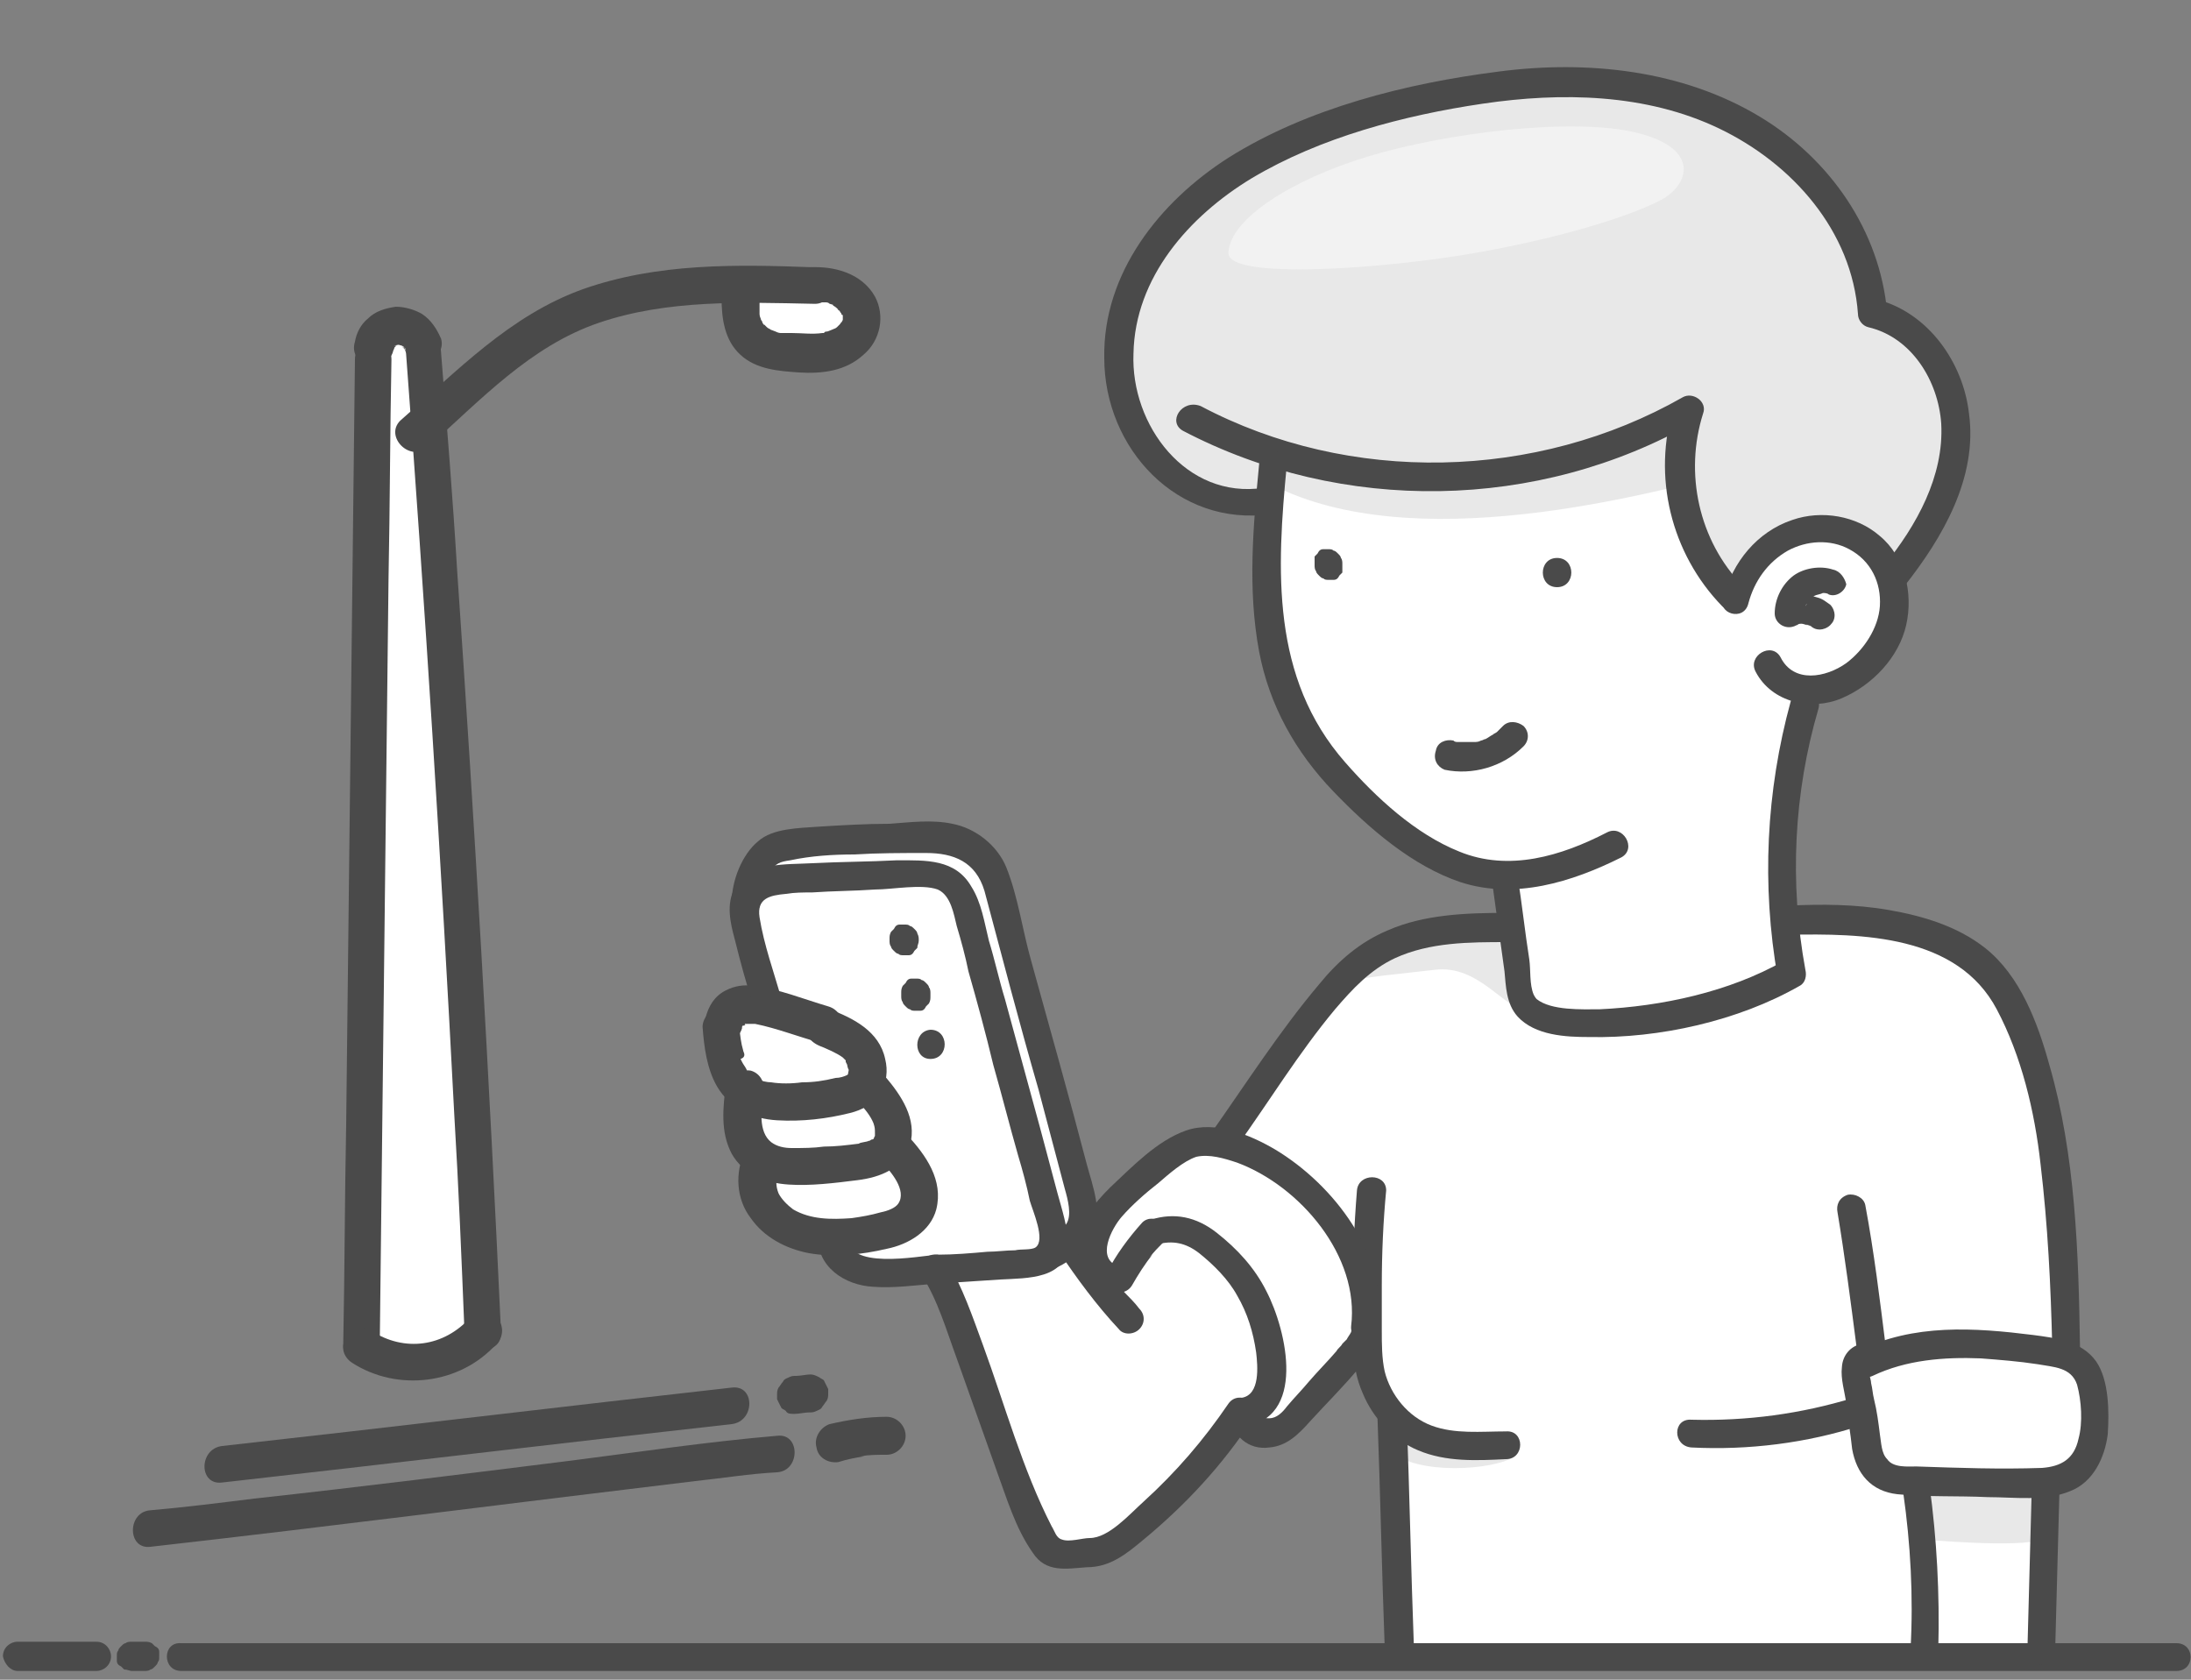 <svg xmlns="http://www.w3.org/2000/svg" xmlns:xlink="http://www.w3.org/1999/xlink" x="0px" y="0px" viewBox="0 0 150 115" style="enable-background:new 0 0 150 115;" xml:space="preserve"><rect x="0" y="0" width="150" height="115" fill="#808080" stroke="none"/><style type="text/css">	.st0{fill:#E8E8E8;}	.st1{fill:#FFFFFF;}	.st2{fill:#F2F2F2;}	.st3{fill:#4A4A4A;}</style><g id="Layer_1"></g><g id="Layer_2">	<path class="st0" d="M118.5,40.8c4.8-8.5,10.8-3.4,10.9-1c4.8-6.1,8.1-13.4-1.2-18.3c-6.6-27.1-52.4-13.8-51.6,2.8  c0.3,7.2,4.9,11.2,10.2,10.1c0.6-1.1,0.6-3.3,0.6-3.3c9.2,2.1,20.6,0.9,27.8-2.8C114.8,33.1,114.8,37,118.5,40.8z"></path>	<path class="st1" d="M141.5,92.4c-1.4-21.9-1.5-30-19.3-29.4c-0.1-5,1.7-15.7,1.7-15.7c6.3-0.7,5.8-4.8,5.6-7.4  c-0.2-2.6-6.7-7.5-10.9,1c-5.2-6.3-3.6-10.4-3.4-12.5c-12.9,5.6-20.8,5-27.8,2.8c-1.2,5.5-0.2,14.5-0.2,14.5  C89.8,55.9,102.9,60,102.9,60l0.4,3.3c-12.5-0.6-16.1,9.6-19.5,14.1c-1.6,0.8-11,5.1-7.8,10.6c3-5.9,7.1-3.2,8.5-0.9  c1.7,2.9,2.8,6.3,1.5,10.6c2,0.9,6.2-2.8,7.6-7.8c0.3,4.4,1.9,7.4,1.9,7.4l0.2,16.4l44-0.3l0.3-11.9  C142.4,101.5,145.6,97.3,141.5,92.4z"></path>	<path class="st0" d="M82,28.9c6.3,8.7,20.8,7.3,32.8,4.4c0.1-2,0.3-5,0.3-5C104.6,33.3,93.6,34.7,82,28.9z"></path>	<path class="st0" d="M91,67.4c2.9-0.6,4.7-0.7,7.2-1c3.1-0.4,4.8,2.8,6.6,2.9c-0.9-2.2-1.8-5.9-1.8-5.9s-5.9,0.3-7.8,1.2  C93.2,65.5,91,67.4,91,67.4z"></path>	<path class="st1" d="M49.4,70.6l1.5,4.4l1,4.3l0.5,3.4c3.5,2.9,9.7,2.4,10.4-0.3c-0.3-1.7-1.7-3.8-1.7-3.8l-1.3-3.1  c0,0-0.4-4.6-0.8-4.7c-0.4-0.1-7.9-1.9-7.9-1.9L49.4,70.6z"></path>	<path class="st2" d="M84.1,17.3c-0.1,1.9,10.8,1.1,17,0c6.2-1.1,10.7-2.6,12.6-3.6c1.9-1,2.8-3.5-1.6-4.6s-13.1,0-18.4,1.6  S84.2,15,84.1,17.3z"></path>	<path class="st0" d="M131.6,101.6l0.1,3.8c0,0,6.5,0.6,8.1,0c0.4-2,0.3-3.9,0.3-3.9L131.6,101.6z"></path>	<path class="st0" d="M95.5,97.4l0,2.2c2.3,1.5,7.5,0.9,8.3,0C100.6,98.9,95.5,97.4,95.5,97.4z"></path>	<path class="st1" d="M78.9,84c5-0.1,10.7,9,6.4,12.8c-2.1,3-8.5,9.1-8.5,9.1c-1.8,0.6-3.4,1.1-4.7,0.6c-2.8-5.8-7.8-19.4-7.8-19.4  s5.7,0.2,7.6-0.9c1.8-1.1,2.3,0,3,1.3c0.7,1.3,1.3,1.4,1.3,1.4L78.9,84z"></path>	<path class="st1" d="M56.8,84.9c-1.3,0.2,1.7,2.5,4.3,2.2s7.7-0.5,9.7-1.1c2-0.6,3.5-1,3.2-2.5s-5.2-19.9-6-22.9  c-0.8-3-2.3-3.3-4.6-3.2S53,57.7,52.2,58.5s-1.8,3.5-0.8,6.3c0.9,2.8,1.1,4.3,1.1,4.3c3,0.5,7,1.3,7,3.7c1,1.8,1.6,6.4,2.8,7.8  C62.2,83.1,61.7,84.1,56.8,84.9z"></path>	<path class="st1" d="M24.6,91.9c-0.2-0.3,1-68,1-68c0.2-3.4,3.4-1.4,3.5,0.8c0.1,2.3,3.9,66,3.9,66C33,94,25.6,93.5,24.6,91.9z"></path>	<path class="st1" d="M50.7,19.9c0,2.8,0.9,4,2.8,4.3s8.9-1.6,3.4-4.3C54.5,19.7,50.7,19.9,50.7,19.9z"></path></g><g id="Layer_3">	<g>		<g>			<path class="st3" d="M12.4,114.4c17.8,0,35.5,0,53.3,0c17.7,0,35.3,0,53,0c10.1,0,20.2,0,30.3,0c1.3,0,1.3-1.9,0-1.9    c-17.8,0-35.5,0-53.3,0c-17.7,0-35.3,0-53,0c-10.1,0-20.2,0-30.3,0C11.1,112.4,11.1,114.4,12.4,114.4L12.4,114.4z"></path>		</g>	</g>	<g>		<g>			<path class="st3" d="M9,114.4c0.3,0,0.6,0,0.9,0c0.1,0,0.3,0,0.4-0.1c0.1,0,0.2-0.1,0.3-0.2c0.1-0.1,0.2-0.2,0.2-0.3    c0.1-0.1,0.1-0.2,0.1-0.4c0-0.1,0-0.2,0-0.3c0-0.2-0.1-0.3-0.3-0.4c-0.1-0.1-0.1-0.1-0.2-0.2c-0.2-0.1-0.3-0.1-0.5-0.1    c-0.3,0-0.6,0-0.9,0c-0.1,0-0.3,0-0.4,0.1c-0.1,0-0.2,0.1-0.3,0.2c-0.1,0.1-0.2,0.2-0.2,0.3c-0.1,0.1-0.1,0.2-0.1,0.4    c0,0.1,0,0.2,0,0.3c0,0.2,0.1,0.3,0.3,0.4c0.1,0.1,0.1,0.1,0.2,0.2C8.7,114.3,8.9,114.4,9,114.4L9,114.4z"></path>		</g>	</g>	<g>		<g>			<path class="st3" d="M1.2,114.4c1.8,0,3.6,0,5.4,0c0.5,0,1-0.4,1-1c0-0.5-0.4-1-1-1c-1.8,0-3.6,0-5.4,0c-0.5,0-1,0.4-1,1    C0.3,113.9,0.7,114.4,1.2,114.4L1.2,114.4z"></path>		</g>	</g>	<g>		<g>			<path class="st3" d="M81,29.5c10.9,5.7,24.3,5.5,35-0.6c-0.5-0.4-1-0.7-1.4-1.1c-1.5,4.8-0.2,10.1,3.3,13.7    c0.9,0.9,2.2-0.5,1.4-1.4c-3-3.1-4-7.7-2.7-11.8c0.3-0.8-0.7-1.5-1.4-1.1c-10,5.7-22.8,6-33,0.6C80.9,27.3,79.9,28.9,81,29.5    L81,29.5z"></path>		</g>	</g>	<g>		<g>			<path class="st3" d="M119.7,41.3c0.4-1.5,1.3-2.8,2.7-3.6c1.3-0.7,2.9-0.8,4.2-0.1c1.5,0.8,2.2,2.3,2.1,3.9    c-0.1,1.5-1.1,3-2.3,3.9c-1.4,1-3.6,1.4-4.5-0.4c-0.6-1.1-2.3-0.1-1.7,1c1.1,2.1,3.8,2.7,5.9,1.8c2.1-0.9,3.9-2.8,4.4-5    c0.5-2.2-0.1-4.7-1.8-6.1c-1.6-1.4-4-1.8-6-1.1c-2.4,0.8-4.1,2.9-4.7,5.3C117.5,42,119.4,42.6,119.7,41.3L119.7,41.3z"></path>		</g>	</g>	<g>		<g>			<path class="st3" d="M125.5,39c-0.9-0.3-2-0.1-2.7,0.4c-0.8,0.6-1.3,1.6-1.3,2.6c0,0.7,0.8,1.2,1.5,0.8c0.1,0,0.1-0.1,0.2-0.1    c-0.1,0-0.2,0.1-0.2,0.1c0.1-0.1,0.3-0.1,0.4-0.1c-0.1,0-0.2,0-0.3,0c0.2,0,0.3,0,0.5,0c-0.1,0-0.2,0-0.3,0    c0.2,0,0.3,0.1,0.5,0.1c-0.1,0-0.2-0.1-0.2-0.1c0.1,0.1,0.3,0.1,0.4,0.2c-0.1-0.1-0.1-0.1-0.2-0.2c0,0,0,0,0.1,0.1    c0.2,0.2,0.4,0.3,0.7,0.3c0.2,0,0.5-0.1,0.7-0.3c0.2-0.2,0.3-0.4,0.3-0.7c0-0.2-0.1-0.5-0.3-0.7c-0.3-0.2-0.5-0.4-0.9-0.5    c-0.3-0.1-0.5-0.1-0.8-0.2c-0.5-0.1-1.1,0.1-1.6,0.4c0.5,0.3,1,0.6,1.5,0.8c0-0.1,0-0.2,0-0.3c0,0.1,0,0.2,0,0.3    c0-0.2,0.1-0.4,0.2-0.6c0,0.1-0.1,0.2-0.1,0.2c0.1-0.2,0.2-0.3,0.3-0.5c-0.1,0.1-0.1,0.1-0.2,0.2c0.1-0.1,0.2-0.3,0.4-0.4    c-0.1,0.1-0.1,0.1-0.2,0.2c0.1-0.1,0.3-0.2,0.5-0.3c-0.1,0-0.2,0.1-0.2,0.1c0.2-0.1,0.4-0.1,0.6-0.2c-0.1,0-0.2,0-0.3,0    c0.2,0,0.4,0,0.6,0c-0.1,0-0.2,0-0.3,0c0.1,0,0.3,0,0.4,0.1c0.5,0.2,1.1-0.2,1.2-0.7C126.3,39.6,126,39.1,125.5,39L125.5,39z"></path>		</g>	</g>	<g>		<g>			<path class="st3" d="M86.5,33.4c-5.3,0.8-9.1-4.3-8.9-9.2c0.1-5.2,3.8-9.4,8.1-12c4.7-2.8,10.4-4.3,15.8-5.1    c5.4-0.8,11.2-0.7,16.2,1.7c5,2.4,9.1,7,9.5,12.7c0,0.4,0.3,0.8,0.7,0.9c3,0.7,4.8,3.7,5,6.6c0.2,3.6-1.7,7-3.9,9.7    c-0.8,1,0.6,2.4,1.4,1.4c2.6-3.3,5-7.4,4.4-11.8c-0.4-3.5-2.8-6.9-6.3-7.8c0.2,0.3,0.5,0.6,0.7,0.9c-0.5-5.6-3.9-10.5-8.7-13.4    c-5.3-3.2-11.8-3.9-17.9-3.1c-6.3,0.8-13.1,2.5-18.5,5.9c-4.7,3-8.6,7.9-8.5,13.7c0,6.2,5,11.6,11.4,10.7    C88.3,35.1,87.8,33.2,86.5,33.4L86.5,33.4z"></path>		</g>	</g>	<g>		<g>			<path class="st3" d="M102.1,60c0.3,2.2,0.6,4.3,0.9,6.5c0.1,1,0.1,2.2,0.9,3.1c1.2,1.3,3.3,1.4,4.9,1.4    c4.8,0.1,10.2-1.1,14.4-3.5c0.4-0.2,0.5-0.7,0.4-1.1c-1.1-6-0.8-12.1,0.9-17.9c0.3-1.2-1.5-1.7-1.9-0.5c-1.7,6.2-2,12.6-0.9,18.9    c0.1-0.4,0.3-0.7,0.4-1.1c-3.7,2.1-8.3,3.1-12.6,3.3c-1.2,0-3.3,0.1-4.3-0.7c-0.1-0.1-0.2-0.3-0.2-0.3c-0.3-0.7-0.2-1.7-0.3-2.4    c-0.3-1.9-0.5-3.8-0.8-5.7C103.9,58.8,101.9,58.8,102.1,60L102.1,60z"></path>		</g>	</g>	<g>		<g>			<path class="st3" d="M122.4,64c5.1-0.1,11.6,0,14.3,5.1c1.7,3.2,2.6,7,3,10.6c0.5,4.2,0.7,8.3,0.8,12.5c0,1.3,2,1.3,1.9,0    c-0.1-6.4-0.3-13.1-2.1-19.3c-0.8-2.9-2-6.1-4.4-8c-1.9-1.5-4.3-2.2-6.6-2.6c-2.3-0.4-4.6-0.4-6.8-0.3    C121.2,62.1,121.1,64,122.4,64L122.4,64z"></path>		</g>	</g>	<g>		<g>			<path class="st3" d="M103.1,62.5c-2.7,0-5.6,0.1-8.1,1.2c-1.9,0.8-3.4,2.1-4.7,3.7c-2.7,3.2-5,6.8-7.4,10.2c-0.7,1,1,2,1.7,1    c2.3-3.2,4.3-6.5,6.8-9.5c1.2-1.4,2.4-2.7,4.1-3.5c2.4-1.1,5.1-1.1,7.7-1.1C104.3,64.5,104.3,62.5,103.1,62.5L103.1,62.5z"></path>		</g>	</g>	<g>		<g>			<path class="st3" d="M92.9,81.5c-0.2,2.5-0.3,4.9-0.3,7.4c0,2.1-0.2,4.5,0.7,6.5c0.7,1.7,2.1,3.2,3.8,3.9c1.9,0.8,4,0.7,6,0.6    c1.3,0,1.3-2,0-1.9c-1.7,0-3.5,0.2-5.1-0.4c-1.6-0.6-2.8-2.1-3.2-3.7c-0.2-0.9-0.2-1.9-0.2-2.8c0-1,0-2.1,0-3.1    c0-2.2,0.1-4.4,0.3-6.5C94.9,80.3,93,80.3,92.9,81.5L92.9,81.5z"></path>		</g>	</g>	<g>		<g>			<path class="st3" d="M91.9,38.7c0,0,0-0.1,0-0.1c0-0.1,0-0.3-0.1-0.4c0-0.1-0.1-0.2-0.2-0.3c-0.1-0.1-0.2-0.2-0.3-0.2    c-0.1-0.1-0.2-0.1-0.4-0.1c-0.1,0-0.2,0-0.3,0c-0.2,0-0.3,0.1-0.4,0.3c-0.1,0.1-0.1,0.1-0.2,0.2C90,38.2,90,38.4,90,38.6    c0,0,0,0.1,0,0.1c0,0.1,0,0.3,0.1,0.4c0,0.1,0.1,0.2,0.2,0.3c0.1,0.1,0.2,0.2,0.3,0.2c0.1,0.1,0.2,0.1,0.4,0.1c0.1,0,0.2,0,0.3,0    c0.2,0,0.3-0.1,0.4-0.3c0.1-0.1,0.1-0.1,0.2-0.2C91.9,39,91.9,38.9,91.9,38.7L91.9,38.7z"></path>		</g>	</g>	<g>		<g>			<path class="st3" d="M106.6,40.2c1.3,0,1.3-2,0-2C105.3,38.2,105.3,40.2,106.6,40.2L106.6,40.2z"></path>		</g>	</g>	<g>		<g>			<path class="st3" d="M48.1,70.3c0.1,1.4,0.3,2.9,1,4.1c0.9,1.5,2.4,2.2,4.1,2.3c1.7,0.1,3.4-0.1,5-0.5c0.8-0.2,1.6-0.6,2.1-1.4    c0.4-0.7,0.5-1.5,0.3-2.3c-0.4-1.9-2.2-2.8-3.8-3.4c-0.6-0.2-1.4,0.3-1.6,0.9c-0.2,0.7,0.2,1.3,0.9,1.6c0.5,0.2,1.2,0.5,1.6,0.8    c0.1,0.1,0.1,0.1,0.2,0.2c0-0.1,0-0.1,0,0.1c0,0,0.2,0.4,0.1,0.2c0,0.1,0.1,0.4,0.1,0.3c0-0.2,0,0.4,0,0.1c0,0-0.1,0.4,0,0.2    c-0.1,0.1-0.1,0.1,0,0c-0.1,0.1-0.1,0.1-0.1,0.1c-0.2,0.1-0.5,0.2-0.8,0.2c-0.8,0.2-1.5,0.3-2.3,0.3c-0.7,0.1-1.5,0.1-2.1,0    c-0.3,0-0.7-0.1-0.9-0.2c-0.1,0-0.4-0.2-0.4-0.2c0,0-0.2-0.2-0.3-0.3c-0.2-0.2,0,0-0.1-0.2c-0.1-0.2-0.2-0.3-0.3-0.5    c0.1,0.2-0.1-0.2-0.1-0.2C51,72.4,51,72.2,50.9,72c-0.2-0.7-0.2-1-0.3-1.7c-0.1-0.7-0.5-1.3-1.3-1.3C48.8,69,48.1,69.6,48.1,70.3    L48.1,70.3z"></path>		</g>	</g>	<g>		<g>			<path class="st3" d="M49.7,74.2c-0.2,1.6-0.4,3.3,0.4,4.8c0.8,1.4,2.3,2,3.9,2.1c1.5,0.1,3.1-0.1,4.7-0.3    c1.6-0.2,3.1-0.8,3.6-2.4c0.5-1.8-0.6-3.4-1.7-4.7c-0.5-0.5-1.3-0.5-1.8,0c-0.5,0.5-0.5,1.3,0,1.8c0.4,0.4,0.8,0.9,1,1.4    c0.1,0.3,0.1,0.4,0.1,0.7c0-0.2,0,0.2,0,0.2c0-0.1-0.1,0.2-0.1,0.2c0.1-0.1-0.2,0.1-0.1,0c-0.2,0.1-0.1,0.1-0.2,0.1    c-0.2,0.1-0.6,0.1-0.7,0.2c-0.8,0.1-1.6,0.2-2.4,0.2c-0.7,0.1-1.4,0.1-2.2,0.1c-0.5,0-1-0.1-1.4-0.4c-0.9-0.7-0.7-2.3-0.5-3.3    c0.1-0.7-0.2-1.4-0.9-1.6C50.7,73.2,49.8,73.5,49.7,74.2L49.7,74.2z"></path>		</g>	</g>	<g>		<g>			<path class="st3" d="M51,78.8c-0.7,1.5-0.6,3.3,0.4,4.6c0.9,1.3,2.4,2.1,4,2.4c1.7,0.3,3.6,0.1,5.3-0.3c1.5-0.3,3-1.2,3.4-2.7    c0.5-2-0.7-3.7-2-5.1c-0.5-0.5-1.3-0.5-1.8,0c-0.5,0.5-0.5,1.3,0,1.8c0.7,0.7,1.8,2,1.2,2.9c-0.2,0.3-0.7,0.5-1.2,0.6    c-0.7,0.2-1.3,0.3-2,0.4c-1.4,0.1-2.8,0.1-4-0.6c-0.4-0.3-0.8-0.7-1-1.1c-0.2-0.5-0.2-1,0-1.4c0.3-0.6,0.2-1.4-0.5-1.7    C52.2,78.1,51.3,78.2,51,78.8L51,78.8z"></path>		</g>	</g>	<g>		<g>			<path class="st3" d="M125.8,83c0.5,3,0.9,6.1,1.3,9.2c0.1,0.5,0.4,1,1,1c0.5,0,1-0.4,1-1c-0.4-3.2-0.8-6.5-1.4-9.7    c-0.1-0.5-0.7-0.8-1.2-0.7C125.9,82,125.7,82.5,125.8,83L125.8,83z"></path>		</g>	</g>	<g>		<g>			<path class="st3" d="M129.1,93c-0.7-1.7-2.9-1.1-3,0.6c-0.1,0.8,0.2,1.7,0.3,2.5c0.1,1,0.3,2.1,0.4,3.1c0.3,1.7,1.3,2.9,3.1,3.1    c2,0.2,4.1,0.1,6.2,0.2c1.8,0,3.9,0.3,5.6-0.4c1.6-0.6,2.4-2.3,2.6-3.9c0.1-1.5,0.1-3.7-0.8-5c-1-1.4-2.8-1.6-4.3-1.8    c-4-0.5-8.2-0.8-12,1.1c-1.1,0.6-0.1,2.2,1,1.7c2.3-1.1,4.9-1.3,7.4-1.2c1.3,0.1,2.6,0.2,3.9,0.4c1.1,0.2,2.3,0.2,2.7,1.4    c0.3,1.1,0.4,2.6,0.1,3.7c-0.3,1.4-1.2,1.9-2.5,2c-2.9,0.1-5.7,0-8.6-0.1c-0.6,0-1.6,0.1-2-0.5c-0.4-0.4-0.4-1.1-0.5-1.7    c-0.1-0.8-0.2-1.6-0.4-2.4c-0.1-0.4-0.1-0.7-0.2-1.1c0-0.2-0.1-0.4-0.1-0.6c0-0.1,0-0.2,0-0.3c0-0.4-0.3-0.5-0.8-0.5    c0.2,0.5,0.6,0.8,1.2,0.7C128.9,94.1,129.3,93.5,129.1,93L129.1,93z"></path>		</g>	</g>	<g>		<g>			<path class="st3" d="M130.3,102.2c0.5,3.5,0.7,7.1,0.5,10.7c0,1.3,1.9,1.3,1.9,0c0.1-3.8-0.1-7.5-0.6-11.2    c-0.1-0.5-0.7-0.8-1.2-0.7C130.5,101.1,130.3,101.7,130.3,102.2L130.3,102.2z"></path>		</g>	</g>	<g>		<g>			<path class="st3" d="M139.1,101.8c-0.1,3.7-0.2,7.5-0.3,11.2c0,1.3,1.9,1.3,1.9,0c0.1-3.7,0.2-7.5,0.3-11.2    C141.1,100.6,139.1,100.6,139.1,101.8L139.1,101.8z"></path>		</g>	</g>	<g>		<g>			<path class="st3" d="M94.3,96.9c0.2,5.3,0.3,10.6,0.5,15.9c0,1.3,2,1.3,2,0c-0.2-5.3-0.3-10.6-0.5-15.9    C96.2,95.7,94.2,95.7,94.3,96.9L94.3,96.9z"></path>		</g>	</g>	<g>		<g>			<path class="st3" d="M115.8,99.1c3.9,0.2,7.9-0.3,11.6-1.5c1.2-0.4,0.7-2.3-0.5-1.9c-3.6,1.1-7.3,1.6-11.1,1.5    C114.5,97.1,114.5,99,115.8,99.1L115.8,99.1z"></path>		</g>	</g>	<g>		<g>			<path class="st3" d="M56.7,68.9c-1.7-0.5-3.4-1.2-5.1-1.4c-0.7-0.1-1.3,0-1.9,0.3c-0.8,0.4-1.2,1.1-1.4,1.9    c-0.2,0.6,0.2,1.4,0.9,1.6c0.7,0.1,1.4-0.2,1.6-0.9c0-0.1,0-0.2,0.1-0.2c0-0.1-0.1,0.2,0,0c0,0,0.1-0.1,0.1-0.1    c0.1-0.2-0.1,0.2,0,0.1c0.2-0.2-0.1,0.1-0.1,0c0,0,0.1-0.1,0.1-0.1c0,0,0.2-0.1,0,0c-0.2,0.1,0,0,0,0c0.1,0,0.1,0,0.2,0    c0.1,0-0.3,0-0.1,0c0.1,0,0.2,0,0.3,0c0.1,0,0.2,0,0.3,0c0.2,0-0.3,0-0.1,0c0,0,0.1,0,0.1,0c1.5,0.3,3,0.9,4.5,1.3    c0.6,0.2,1.4-0.2,1.6-0.9C57.8,69.8,57.4,69.1,56.7,68.9L56.7,68.9z"></path>		</g>	</g>	<g>		<g>			<path class="st3" d="M53.5,68.4c-0.5-1.8-1.2-3.7-1.5-5.6c-0.2-1.3,0.7-1.5,1.8-1.6c0.6-0.1,1.2-0.1,1.8-0.1    c1.4-0.1,2.9-0.1,4.3-0.2c1.2,0,3.2-0.4,4.3,0c0.9,0.4,1.1,1.7,1.3,2.5c0.3,1,0.6,2.1,0.8,3.1c0.6,2.1,1.2,4.3,1.7,6.4    c0.6,2.1,1.1,4.1,1.7,6.2c0.3,1,0.6,2.1,0.8,3.1c0.2,0.7,1.1,2.7,0.4,3.2c-0.3,0.2-1,0.1-1.4,0.2c-0.6,0-1.3,0.1-1.9,0.1    c-1.1,0.1-2.3,0.2-3.4,0.2c-1.4,0.1-6.3,1.1-6.2-1.3c0.1-1.3-1.9-1.3-2,0c-0.1,2.1,1.8,3.4,3.8,3.5c1.4,0.1,2.8-0.1,4.1-0.2    c1.5-0.1,3.1-0.2,4.6-0.3c1.8-0.1,4.6,0,4.6-2.5c0-1.1-0.4-2.3-0.7-3.4c-0.4-1.5-0.8-3-1.2-4.5c-0.8-2.9-1.6-5.9-2.4-8.8    c-0.4-1.3-0.7-2.7-1.1-4c-0.3-1.2-0.5-2.6-1.2-3.7c-1.1-1.9-3.1-1.8-5.1-1.8c-1.9,0.1-3.9,0.1-5.8,0.2c-1.7,0.1-4.4-0.1-5.3,1.7    c-0.6,1.1-0.3,2.4,0,3.5c0.4,1.6,0.8,3.1,1.3,4.6C51.9,70.1,53.8,69.6,53.5,68.4L53.5,68.4z"></path>		</g>	</g>	<g>		<g>			<path class="st3" d="M62.9,64.4C62.9,64.4,62.9,64.3,62.9,64.4c0-0.2,0-0.3-0.1-0.5c0-0.1-0.1-0.2-0.2-0.3    c-0.1-0.1-0.2-0.2-0.3-0.2c-0.1-0.1-0.2-0.1-0.4-0.1c-0.1,0-0.2,0-0.3,0c-0.2,0-0.3,0.1-0.4,0.3c-0.1,0.1-0.1,0.1-0.2,0.2    c-0.1,0.2-0.1,0.3-0.1,0.5c0,0,0,0.1,0,0.1c0,0.1,0,0.3,0.1,0.4c0,0.1,0.1,0.2,0.2,0.3c0.1,0.1,0.2,0.2,0.3,0.2    c0.1,0.1,0.2,0.1,0.4,0.1c0.1,0,0.2,0,0.3,0c0.2,0,0.3-0.1,0.4-0.3c0.1-0.1,0.1-0.1,0.2-0.2C62.8,64.7,62.9,64.6,62.9,64.4    L62.9,64.4z"></path>		</g>	</g>	<g>		<g>			<path class="st3" d="M63.7,68.2c0-0.1,0-0.1,0-0.2c0-0.1,0-0.3-0.1-0.4c0-0.1-0.1-0.2-0.2-0.3c-0.1-0.1-0.2-0.2-0.3-0.2    c-0.1-0.1-0.2-0.1-0.4-0.1c-0.1,0-0.2,0-0.3,0c-0.2,0-0.3,0.1-0.4,0.3c-0.1,0.1-0.1,0.1-0.2,0.2c-0.1,0.2-0.1,0.3-0.1,0.5    c0,0.1,0,0.1,0,0.2c0,0.1,0,0.3,0.1,0.4c0,0.1,0.1,0.2,0.2,0.3c0.1,0.1,0.2,0.2,0.3,0.2c0.1,0.1,0.2,0.1,0.4,0.1    c0.1,0,0.2,0,0.3,0c0.2,0,0.3-0.1,0.4-0.3c0.1-0.1,0.1-0.1,0.2-0.2C63.7,68.5,63.7,68.4,63.7,68.2L63.7,68.2z"></path>		</g>	</g>	<g>		<g>			<path class="st3" d="M63.7,72.5c1.3,0,1.3-2,0-2C62.5,70.6,62.5,72.5,63.7,72.5L63.7,72.5z"></path>		</g>	</g>	<g>		<g>			<path class="st3" d="M63.1,87.3c1.1,1.7,1.7,3.8,2.4,5.7c0.9,2.5,1.8,5.1,2.7,7.6c0.7,1.9,1.3,4,2.5,5.7c0.9,1.4,2.3,1.1,3.7,1    c1.6,0,2.7-0.9,3.9-1.9c2.9-2.4,5.4-5.1,7.5-8.3c0.7-1-1-2-1.7-1c-1.7,2.5-3.6,4.7-5.8,6.7c-1,0.9-2.4,2.5-3.7,2.5    c-0.5,0-1.4,0.3-1.9,0.1c-0.4-0.1-0.5-0.6-0.7-0.9c-2-3.9-3.2-8.3-4.7-12.4c-0.7-1.9-1.4-4-2.5-5.8    C64.1,85.3,62.5,86.3,63.1,87.3L63.1,87.3z"></path>		</g>	</g>	<g>		<g>			<path class="st3" d="M72.5,85.7c1.2,1.8,2.6,3.7,4.1,5.3c0.3,0.4,1,0.4,1.4,0c0.4-0.4,0.4-1,0-1.4c-0.3-0.4-0.7-0.8-1-1.1    c-0.2-0.2-0.3-0.4-0.5-0.6c-0.1-0.1-0.2-0.2-0.2-0.3c0.1,0.1,0,0,0,0c0-0.1-0.1-0.1-0.1-0.2c-0.6-0.9-1.3-1.7-1.9-2.6    c-0.3-0.4-0.9-0.6-1.3-0.3C72.4,84.7,72.2,85.3,72.5,85.7L72.5,85.7z"></path>		</g>	</g>	<g>		<g>			<path class="st3" d="M77.5,88c0.4-0.7,0.9-1.5,1.4-2.1c-0.1,0.1-0.1,0.1-0.2,0.2c0.3-0.4,0.6-0.7,0.9-1c0.3-0.4,0.4-1,0-1.4    c-0.4-0.3-1-0.4-1.4,0c-0.9,1-1.8,2.2-2.4,3.4c-0.2,0.4-0.1,1.1,0.3,1.3C76.6,88.6,77.2,88.5,77.5,88L77.5,88z"></path>		</g>	</g>	<g>		<g>			<path class="st3" d="M79.2,85.2c1.1-0.3,2-0.1,2.9,0.6c1,0.8,2,1.8,2.6,2.9c0.7,1.2,1.1,2.5,1.3,3.9c0.1,0.9,0.3,2.9-1,3.1    c-0.5,0.1-1,0.4-1,1c0,0.5,0.4,1,1,1c4.5-0.5,3.1-6.6,1.7-9.3c-0.8-1.6-2-2.9-3.4-4c-1.4-1.1-2.9-1.4-4.5-0.9    C77.5,83.7,78,85.5,79.2,85.2L79.2,85.2z"></path>		</g>	</g>	<g>		<g>			<path class="st3" d="M76.6,86.7c-1.6-0.5-0.5-2.6,0.2-3.4c0.7-0.8,1.6-1.6,2.5-2.3c0.7-0.6,1.7-1.5,2.6-1.8    c0.9-0.2,1.9,0.1,2.8,0.4c4.3,1.6,8.4,6.4,7.8,11.2c-0.1,1.2,1.8,1.2,1.9,0c0.6-4.9-3.1-9.7-7.1-12.1c-1.7-1-4.1-2-6.1-1.3    c-2,0.7-3.7,2.5-5.2,3.9c-1.1,1.1-2.2,2.4-2.2,4.1c0,1.4,0.8,2.7,2.2,3.2C77.3,89,77.8,87.1,76.6,86.7L76.6,86.7z"></path>		</g>	</g>	<g>		<g>			<path class="st3" d="M84.3,96.9c0,1.4,1.2,2.4,2.6,2.2c1.2-0.1,2-0.9,2.8-1.8c1.1-1.2,2.3-2.4,3.3-3.6c0.6-0.7,1.2-1.4,1.5-2.2    c0.2-0.5-0.2-1.1-0.7-1.2c-0.6-0.2-1,0.2-1.2,0.7c0.1-0.3-0.1,0.1-0.1,0.2c-0.1,0.2-0.2,0.3-0.3,0.5c-0.1,0.1-0.1,0.1-0.2,0.2    c0.1-0.1-0.1,0.1-0.1,0.1c-0.1,0.2-0.3,0.3-0.4,0.5c-0.6,0.7-1.3,1.4-1.9,2.1c-0.5,0.6-1,1.1-1.5,1.7c-0.3,0.4-0.7,0.8-1.2,0.8    c-0.2,0-0.3,0-0.5-0.1c-0.1-0.1-0.1-0.1-0.1-0.2C86.3,95.7,84.3,95.7,84.3,96.9L84.3,96.9z"></path>		</g>	</g>	<g>		<g>			<path class="st3" d="M86.2,31.8c-0.4,4.2-0.8,8.5,0,12.8c0.7,3.7,2.5,6.9,5.1,9.6c2.4,2.5,5.4,5.1,8.7,6.2c3.7,1.2,7.6,0,11-1.7    c1.1-0.6,0.1-2.3-1-1.7c-3.1,1.6-6.7,2.7-10.1,1.3c-3-1.2-5.7-3.7-7.8-6.1C87,46.4,87.4,39,88.1,31.8    C88.2,30.6,86.3,30.6,86.2,31.8L86.2,31.8z"></path>		</g>	</g>	<g>		<g>			<path class="st3" d="M98.9,52.7c1.9,0.4,4-0.2,5.4-1.6c0.4-0.4,0.4-1,0-1.4c-0.4-0.3-1-0.4-1.4,0c-0.1,0.1-0.3,0.3-0.4,0.4    c0,0-0.1,0.1,0,0c0.1-0.1,0,0,0,0c-0.1,0.1-0.2,0.1-0.3,0.2c-0.2,0.1-0.3,0.2-0.5,0.3c0,0-0.2,0.1,0,0c0.1-0.1,0,0,0,0    c-0.1,0-0.2,0.1-0.3,0.1c-0.2,0.1-0.3,0.1-0.5,0.1c-0.1,0-0.1,0-0.2,0c-0.1,0,0.2,0,0.1,0c-0.1,0-0.2,0-0.3,0c-0.2,0-0.4,0-0.6,0    c0,0-0.1,0-0.1,0c-0.2,0,0.2,0,0,0c-0.1,0-0.2,0-0.3-0.1c-0.5-0.1-1.1,0.1-1.2,0.7C98.1,52,98.4,52.5,98.9,52.7L98.9,52.7z"></path>		</g>	</g>	<g>		<g>			<path class="st3" d="M52,61.9c0-0.7,0.3-1.5,0.7-2.2c0.4-0.6,0.7-0.7,1.4-0.8c1.4-0.3,2.9-0.4,4.4-0.4c1.6-0.1,3.2-0.1,4.9-0.1    c1.9,0,3.4,0.6,4,2.6c1.2,4.5,2.4,9.1,3.7,13.6c0.6,2.3,1.2,4.5,1.8,6.8c0.2,0.7,0.5,1.8,0.1,2.4c-0.3,0.4-1,1-1.5,1.2    c-1.2,0.4-0.7,2.3,0.5,1.9c1-0.3,2.2-1.3,2.7-2.2c0.9-1.5,0.1-3.5-0.3-5c-1.2-4.6-2.5-9.2-3.8-13.9c-0.6-2.1-0.9-4.4-1.7-6.4    c-0.6-1.5-2.1-2.7-3.7-3c-1.4-0.3-2.9-0.1-4.3,0c-1.6,0-3.3,0.1-4.9,0.2c-1.3,0.1-3.1,0.1-4.1,1c-1.1,0.9-1.8,2.7-1.8,4.1    C50,63.2,52,63.2,52,61.9L52,61.9z"></path>		</g>	</g>	<g>		<g>			<path class="st3" d="M10.3,105.9c12.4-1.4,24.8-3,37.3-4.5c1.9-0.2,3.7-0.5,5.6-0.6c1.6-0.1,1.6-2.7,0-2.5    c-4.7,0.4-9.4,1.1-14.1,1.7c-7.2,0.9-14.4,1.8-21.7,2.6c-2.4,0.3-4.8,0.6-7.1,0.8C8.7,103.5,8.7,106.1,10.3,105.9L10.3,105.9z"></path>		</g>	</g>	<g>		<g>			<path class="st3" d="M15.2,101.5c11.6-1.3,23.2-2.7,34.9-4c1.6-0.2,1.6-2.7,0-2.5c-11.6,1.3-23.2,2.7-34.9,4    C13.6,99.2,13.6,101.7,15.2,101.5L15.2,101.5z"></path>		</g>	</g>	<g>		<g>			<path class="st3" d="M26,92c0.2-17.5,0.4-35,0.6-52.4c0.1-5,0.1-10,0.2-15c0-1.6-2.5-1.6-2.5,0c-0.2,17.5-0.4,35-0.6,52.4    c-0.1,5-0.1,10-0.2,15C23.4,93.6,25.9,93.6,26,92L26,92z"></path>		</g>	</g>	<g>		<g>			<path class="st3" d="M27.8,24.2c1.3,17.3,2.4,34.7,3.3,52.1c0.3,5,0.5,9.9,0.7,14.9c0.1,1.6,2.6,1.6,2.5,0    c-0.8-17.4-1.8-34.7-3-52.1c-0.3-5-0.7-9.9-1.1-14.9C30.2,22.6,27.7,22.6,27.8,24.2L27.8,24.2z"></path>		</g>	</g>	<g>		<g>			<path class="st3" d="M26.9,24.1c0-0.1,0.1-0.2,0.1-0.3C26.9,23.8,26.9,23.9,26.9,24.1c0-0.2,0.1-0.3,0.2-0.5    c-0.1,0.1-0.1,0.2-0.2,0.3c0.1-0.1,0.2-0.2,0.3-0.3c-0.1,0.1-0.2,0.1-0.3,0.2c0.1-0.1,0.3-0.2,0.4-0.2c-0.1,0-0.2,0.1-0.3,0.1    c0.1-0.1,0.3-0.1,0.4-0.1c-0.1,0-0.2,0-0.3,0c0.1,0,0.3,0,0.4,0c-0.1,0-0.2,0-0.3,0c0.2,0,0.3,0.1,0.5,0.1    c-0.1,0-0.2-0.1-0.3-0.1c0.2,0.1,0.3,0.2,0.4,0.3c-0.1-0.1-0.2-0.1-0.3-0.2c0.1,0.1,0.2,0.2,0.3,0.3c-0.1-0.1-0.1-0.2-0.2-0.3    c0.1,0.1,0.2,0.2,0.2,0.4c0-0.1-0.1-0.2-0.1-0.3c0,0,0,0.1,0,0.1c0.1,0.3,0.3,0.6,0.6,0.8c0.3,0.2,0.7,0.2,1,0.1    c0.6-0.2,1.1-0.9,0.9-1.6c-0.3-0.7-0.7-1.3-1.3-1.7c-0.5-0.3-1.2-0.5-1.8-0.5c-0.7,0.1-1.4,0.3-1.9,0.8c-0.5,0.4-0.8,1-0.9,1.6    c-0.1,0.3-0.1,0.7,0.1,1c0.2,0.3,0.5,0.5,0.8,0.6c0.3,0.1,0.7,0.1,1-0.1C26.6,24.7,26.8,24.4,26.9,24.1L26.9,24.1z"></path>		</g>	</g>	<g>		<g>			<path class="st3" d="M29.3,30.6c3.6-3.2,7-6.9,11.7-8.5c4.7-1.6,9.8-1.4,14.7-1.3c1.6,0.1,1.6-2.5,0-2.5    c-5.3-0.2-10.7-0.3-15.8,1.5c-5,1.8-8.6,5.6-12.5,9C26.3,29.9,28.1,31.7,29.3,30.6L29.3,30.6z"></path>		</g>	</g>	<g>		<g>			<path class="st3" d="M55.4,20.7c0.3,0,0.7,0,1,0c-0.1,0-0.1,0,0.1,0c0.1,0,0.2,0,0.3,0.1c0,0,0.4,0.1,0.2,0.1    c0.2,0.1,0.3,0.2,0.4,0.3c-0.2-0.1,0.1,0.1,0.1,0.1c0.1,0.1,0.1,0.1,0,0c0,0.1,0.1,0.1,0.1,0.2c0.1,0.2,0-0.1,0.1,0.1    c0,0.1,0,0.2,0,0c0,0.1,0,0.2,0,0.2c0-0.2,0,0,0,0.1c0.1-0.2-0.1,0.2-0.1,0.2c0.1-0.2-0.1,0.1-0.1,0.1c-0.1,0.1-0.1,0.1-0.2,0.2    c0.1-0.1,0.1-0.1,0,0c-0.1,0.1-0.2,0.1-0.4,0.2c0.2-0.1-0.2,0.1-0.3,0.1c-0.1,0-0.1,0-0.2,0.1c-0.2,0-0.2,0-0.1,0    c-0.7,0.1-1.4,0-2.1,0c-0.1,0-0.3,0-0.4,0c-0.1,0-0.2,0-0.3,0c0.1,0,0.1,0,0,0c-0.1,0-0.2,0-0.4-0.1c0,0-0.5-0.2-0.3-0.1    c-0.1-0.1-0.2-0.1-0.3-0.2c0.1,0.1,0.1,0.1,0,0c-0.1-0.1-0.1-0.1-0.2-0.2c0.1,0.2-0.1-0.1-0.1-0.1c-0.1-0.1-0.1-0.1,0,0    c0-0.1-0.1-0.2-0.1-0.2c0-0.1-0.1-0.2-0.1-0.4c0-0.1,0-0.2,0-0.2c0,0.1,0,0.1,0,0c0-0.3,0-0.6,0-0.9c0-0.7-0.6-1.3-1.3-1.3    c-0.7,0-1.3,0.6-1.3,1.3c0,1.4,0.2,2.9,1.3,3.9c1.1,1,2.6,1.1,4,1.2c1.6,0.1,3.2-0.1,4.4-1.2c1.2-1,1.5-2.7,0.8-4    c-0.9-1.6-2.8-2.1-4.5-2c-0.7,0-1.3,0.6-1.3,1.3C54.1,20.1,54.6,20.7,55.4,20.7L55.4,20.7z"></path>		</g>	</g>	<g>		<g>			<path class="st3" d="M24.1,93.3c3.1,2,7.4,1.5,9.9-1.3c0.5-0.5,0.5-1.3,0-1.8c-0.5-0.5-1.3-0.5-1.8,0c-1.8,2-4.5,2.4-6.8,0.9    c-0.6-0.4-1.4-0.1-1.7,0.5C23.3,92.2,23.5,92.9,24.1,93.3L24.1,93.3z"></path>		</g>	</g>	<g>		<g>			<path class="st3" d="M54.4,96.8c0.3,0,0.7-0.1,1-0.1c0.2,0,0.3,0,0.5-0.1c0.2-0.1,0.3-0.1,0.4-0.3c0.1-0.1,0.2-0.3,0.3-0.4    c0.1-0.2,0.1-0.3,0.1-0.5c0-0.1,0-0.2,0-0.3c-0.1-0.2-0.2-0.4-0.3-0.6c-0.1-0.1-0.2-0.1-0.3-0.2c-0.2-0.1-0.4-0.2-0.6-0.2    c-0.3,0-0.7,0.1-1,0.1c-0.2,0-0.3,0-0.5,0.1c-0.2,0.1-0.3,0.1-0.4,0.3c-0.1,0.1-0.2,0.3-0.3,0.4c-0.1,0.2-0.1,0.3-0.1,0.5    c0,0.1,0,0.2,0,0.3c0.1,0.2,0.2,0.4,0.3,0.6c0.1,0.1,0.2,0.1,0.3,0.2C53.9,96.8,54.1,96.8,54.4,96.8L54.4,96.8z"></path>		</g>	</g>	<g>		<g>			<path class="st3" d="M57.4,100.1c0.6-0.2,1.2-0.3,1.8-0.4c-0.1,0-0.2,0-0.3,0c0.6-0.1,1.2-0.1,1.8-0.1c0.7,0,1.3-0.6,1.3-1.3    c0-0.7-0.6-1.3-1.3-1.3c-1.3,0-2.6,0.2-3.9,0.5c-0.6,0.2-1.1,0.9-0.9,1.6C56,99.8,56.7,100.2,57.4,100.1L57.4,100.1z"></path>		</g>	</g></g></svg>